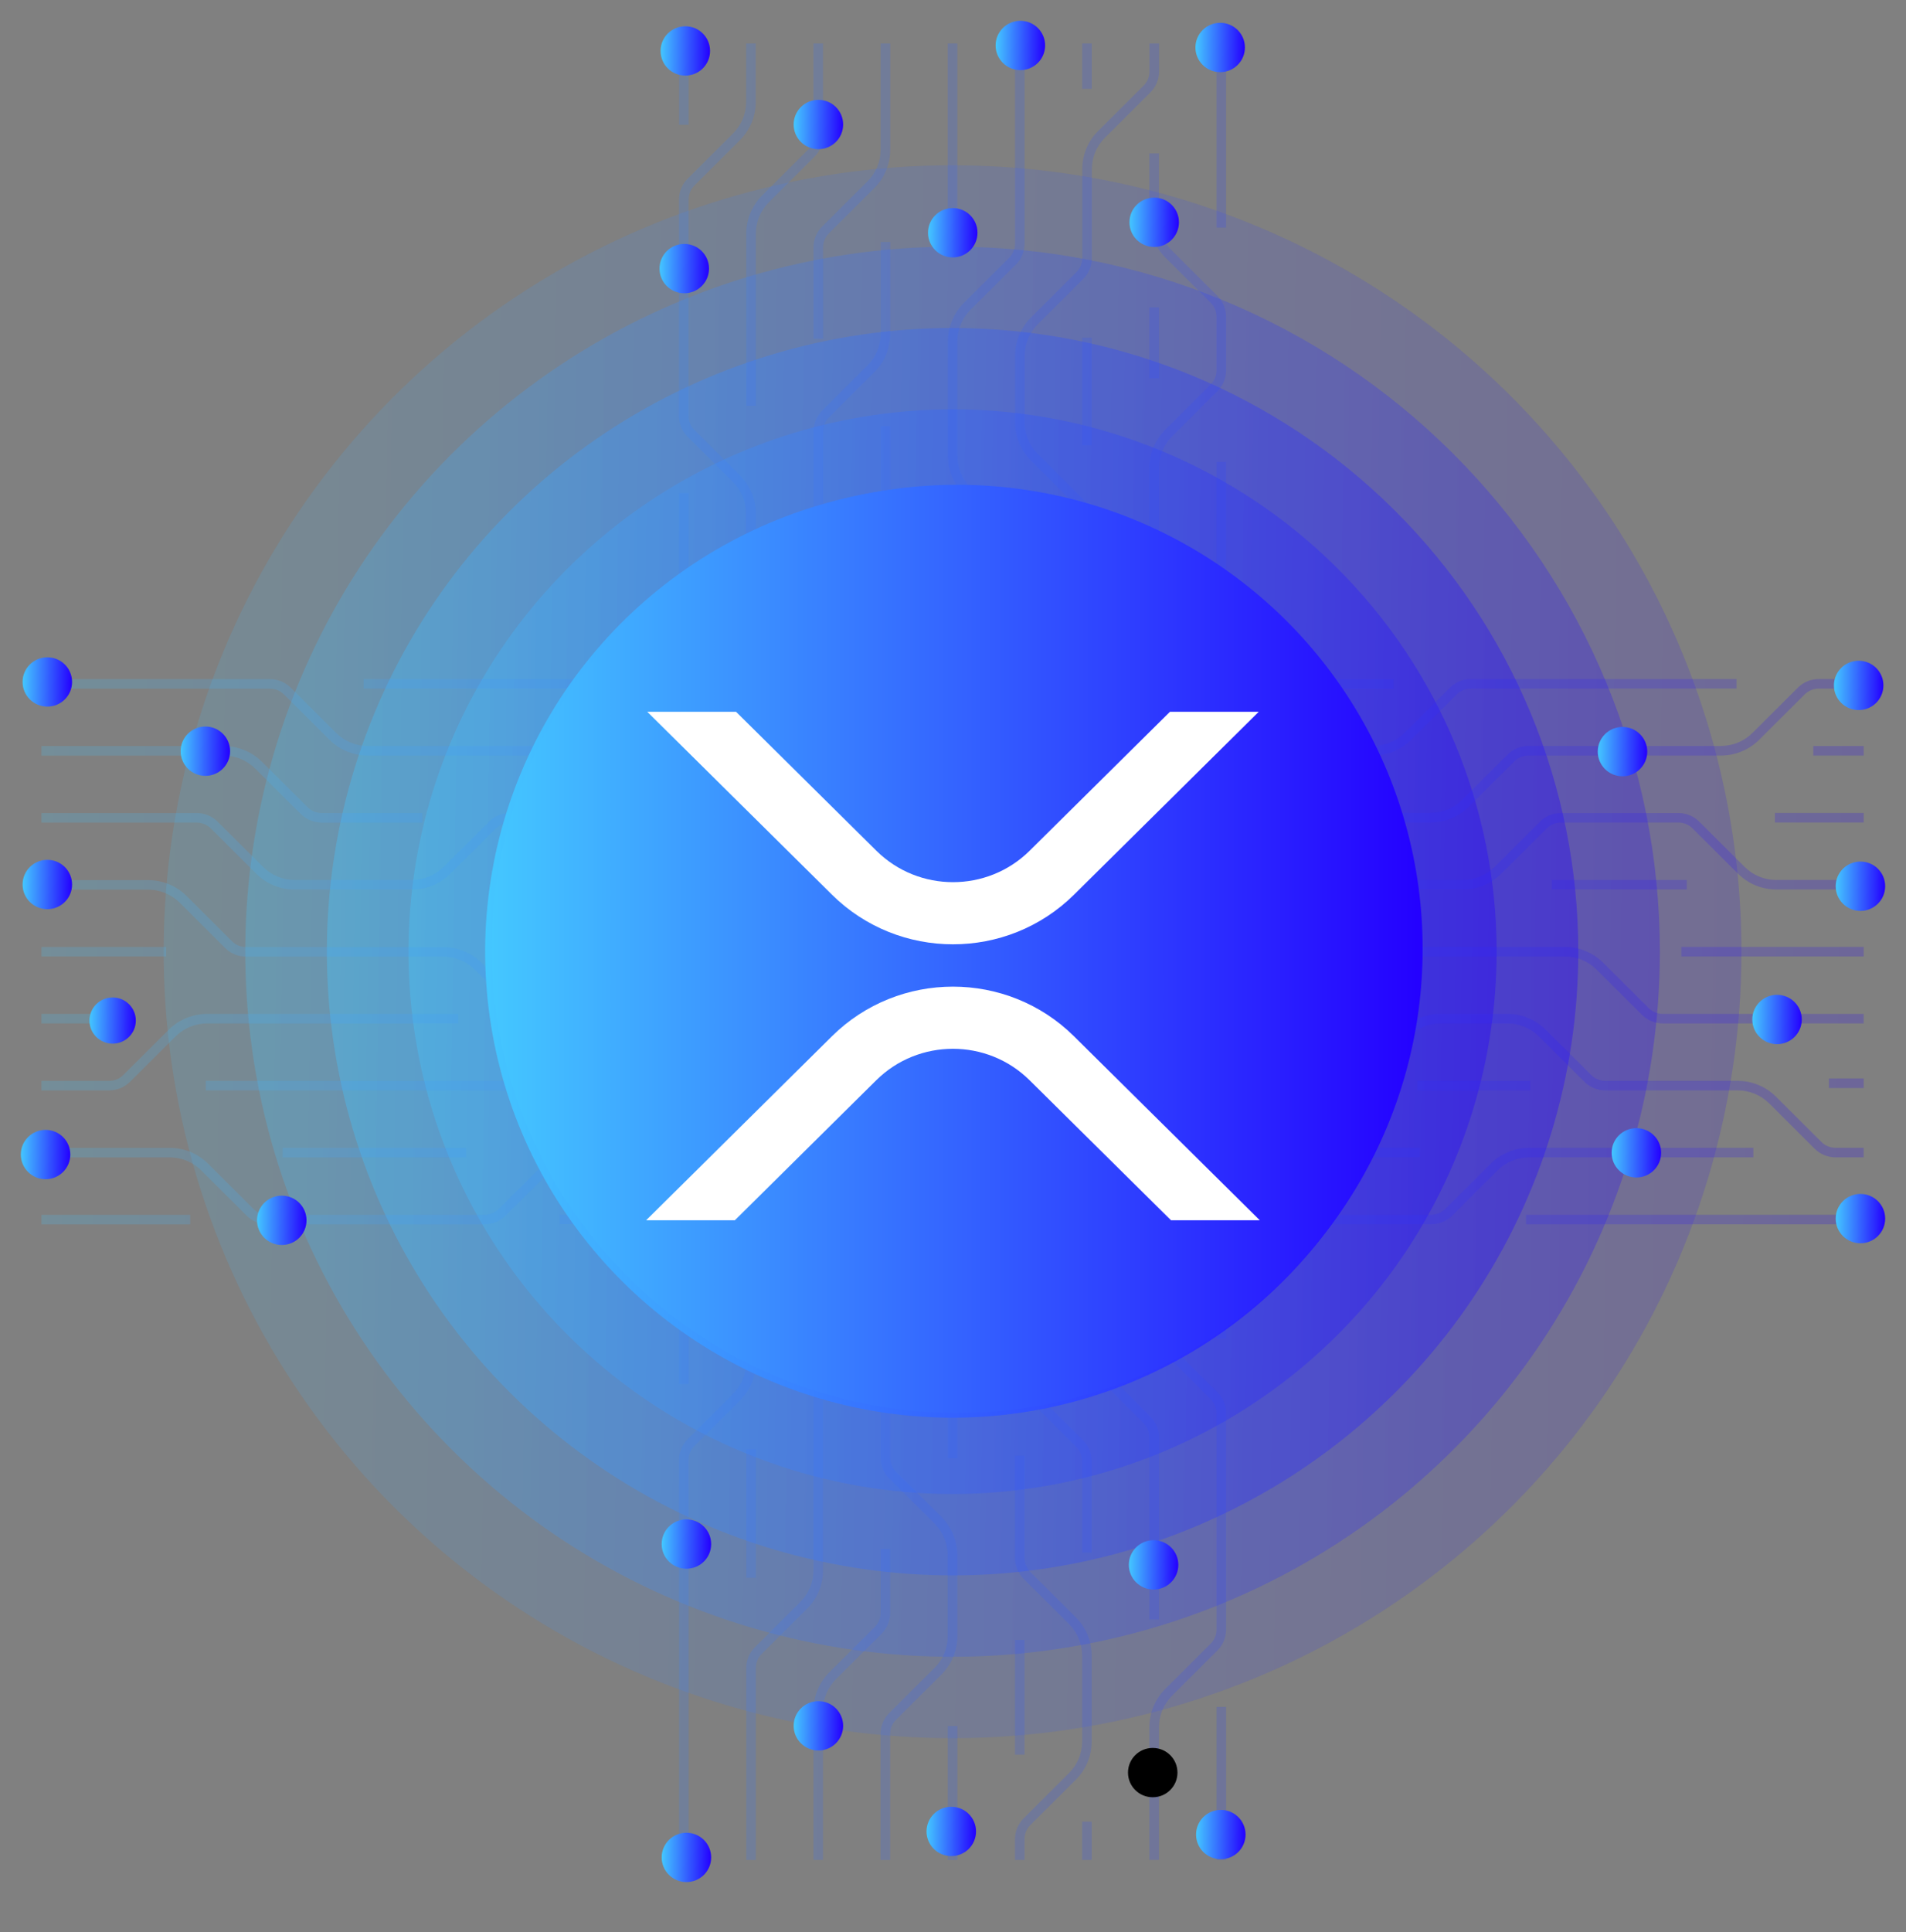 <?xml version="1.0" encoding="UTF-8"?>
<svg id="Layer_1" data-name="Layer 1" xmlns="http://www.w3.org/2000/svg" xmlns:xlink="http://www.w3.org/1999/xlink" viewBox="0 0 453 459">
  <rect x="0" y="0" width="453" height="459" fill="#808080" stroke="none"/>
  <defs>
    <style>
      .cls-1 {
        fill: url(#linear-gradient-2);
      }

      .cls-2 {
        fill: #fff;
      }

      .cls-3 {
        fill: url(#linear-gradient-17);
      }

      .cls-4 {
        fill: url(#linear-gradient-15);
      }

      .cls-5 {
        fill: url(#linear-gradient-18);
      }

      .cls-6 {
        fill: #f5f5f5;
      }

      .cls-7 {
        fill: url(#linear-gradient-28);
      }

      .cls-8 {
        fill: url(#linear-gradient-14);
      }

      .cls-9 {
        fill: url(#linear-gradient-20);
      }

      .cls-10 {
        fill: url(#linear-gradient-6);
      }

      .cls-11 {
        fill: url(#linear-gradient-5);
        fill-rule: evenodd;
        isolation: isolate;
        opacity: .2;
      }

      .cls-12 {
        fill: url(#linear-gradient-32);
      }

      .cls-13 {
        fill: url(#linear-gradient-11);
      }

      .cls-14 {
        opacity: .15;
      }

      .cls-14, .cls-15, .cls-16, .cls-17, .cls-18 {
        fill: none;
      }

      .cls-19 {
        fill: url(#linear-gradient-10);
      }

      .cls-20 {
        fill: url(#radial-gradient);
      }

      .cls-21 {
        fill: url(#linear-gradient-16);
      }

      .cls-22 {
        fill: url(#linear-gradient-31);
      }

      .cls-23 {
        fill: url(#linear-gradient-21);
      }

      .cls-24 {
        fill: url(#linear-gradient-25);
      }

      .cls-25 {
        fill: url(#linear-gradient-34);
      }

      .cls-26 {
        fill: url(#linear-gradient-7);
      }

      .cls-16 {
        opacity: .35;
      }

      .cls-17 {
        clip-path: url(#clippath);
      }

      .cls-27 {
        fill: url(#linear-gradient-24);
      }

      .cls-28 {
        fill: url(#linear-gradient-9);
      }

      .cls-29 {
        fill: url(#linear-gradient-22);
      }

      .cls-30 {
        fill: url(#linear-gradient-3);
      }

      .cls-18 {
        opacity: .25;
      }

      .cls-31 {
        fill: url(#linear-gradient);
      }

      .cls-32 {
        fill: url(#linear-gradient-27);
      }

      .cls-33 {
        fill: url(#linear-gradient-33);
      }

      .cls-34 {
        fill: url(#linear-gradient-29);
      }

      .cls-35 {
        fill: url(#linear-gradient-30);
      }

      .cls-36 {
        fill: url(#linear-gradient-23);
      }

      .cls-37 {
        fill: url(#linear-gradient-19);
      }

      .cls-38 {
        fill: url(#linear-gradient-4);
      }

      .cls-39 {
        fill: url(#linear-gradient-8);
      }

      .cls-40 {
        fill: url(#linear-gradient-12);
      }

      .cls-41 {
        fill: url(#linear-gradient-13);
      }

      .cls-42 {
        fill: url(#linear-gradient-26);
      }
    </style>
    <clipPath id="clippath">
      <rect class="cls-15" width="453" height="459"/>
    </clipPath>
    <linearGradient id="linear-gradient" x1="38.39" y1="236.78" x2="413.79" y2="231.03" gradientTransform="translate(0 460) scale(1 -1)" gradientUnits="userSpaceOnUse">
      <stop offset="0" stop-color="#44c7ff"/>
      <stop offset="1" stop-color="#2400ff"/>
    </linearGradient>
    <linearGradient id="linear-gradient-2" x1="57.84" y1="236.48" x2="394.4" y2="231.33" gradientTransform="translate(0 460) scale(1 -1)" gradientUnits="userSpaceOnUse">
      <stop offset="0" stop-color="#44c7ff"/>
      <stop offset="1" stop-color="#2400ff"/>
    </linearGradient>
    <linearGradient id="linear-gradient-3" x1="77.28" y1="236.19" x2="375.02" y2="231.63" gradientTransform="translate(0 460) scale(1 -1)" gradientUnits="userSpaceOnUse">
      <stop offset="0" stop-color="#44c7ff"/>
      <stop offset="1" stop-color="#2400ff"/>
    </linearGradient>
    <linearGradient id="linear-gradient-4" x1="96.74" y1="235.89" x2="355.63" y2="231.92" gradientTransform="translate(0 460) scale(1 -1)" gradientUnits="userSpaceOnUse">
      <stop offset="0" stop-color="#44c7ff"/>
      <stop offset="1" stop-color="#2400ff"/>
    </linearGradient>
    <linearGradient id="linear-gradient-5" x1="8.91" y1="237.23" x2="442.46" y2="230.59" gradientTransform="translate(0 460) scale(1 -1)" gradientUnits="userSpaceOnUse">
      <stop offset="0" stop-color="#44c7ff"/>
      <stop offset="1" stop-color="#2400ff"/>
    </linearGradient>
    <linearGradient id="linear-gradient-6" x1="210.78" y1="208.93" x2="257.39" y2="207.99" gradientTransform="translate(0 460) scale(1 -1)" gradientUnits="userSpaceOnUse">
      <stop offset="0" stop-color="#44c7ff"/>
      <stop offset="1" stop-color="#2400ff"/>
    </linearGradient>
    <linearGradient id="linear-gradient-7" x1="115" y1="235.61" x2="337.43" y2="232.2" gradientTransform="translate(0 460) scale(1 -1)" gradientUnits="userSpaceOnUse">
      <stop offset="0" stop-color="#44c7ff"/>
      <stop offset="1" stop-color="#2400ff"/>
    </linearGradient>
    <linearGradient id="linear-gradient-8" x1="210.79" y1="260.59" x2="249.35" y2="259.92" gradientTransform="translate(0 460) scale(1 -1)" gradientUnits="userSpaceOnUse">
      <stop offset="0" stop-color="#44c7ff"/>
      <stop offset="1" stop-color="#2400ff"/>
    </linearGradient>
    <radialGradient id="radial-gradient" cx="-608.38" cy="717.11" fx="-608.38" fy="717.11" r="1" gradientTransform="translate(3578.96 4623.82) scale(5.88 -5.86)" gradientUnits="userSpaceOnUse">
      <stop offset="0" stop-color="#66e3ff"/>
      <stop offset=".03" stop-color="#62daf5"/>
      <stop offset=".23" stop-color="#4599ac"/>
      <stop offset=".41" stop-color="#2c626f"/>
      <stop offset=".58" stop-color="#19383f"/>
      <stop offset=".73" stop-color="#0b191d"/>
      <stop offset=".86" stop-color="#030708"/>
      <stop offset=".94" stop-color="#000"/>
    </radialGradient>
    <linearGradient id="linear-gradient-9" x1="220.19" y1="25" x2="231.97" y2="24.82" gradientTransform="translate(0 460) scale(1 -1)" gradientUnits="userSpaceOnUse">
      <stop offset="0" stop-color="#44c7ff"/>
      <stop offset="1" stop-color="#2400ff"/>
    </linearGradient>
    <linearGradient id="linear-gradient-10" x1="188.61" y1="50.09" x2="200.39" y2="49.91" gradientTransform="translate(0 460) scale(1 -1)" gradientUnits="userSpaceOnUse">
      <stop offset="0" stop-color="#44c7ff"/>
      <stop offset="1" stop-color="#2400ff"/>
    </linearGradient>
    <linearGradient id="linear-gradient-11" x1="157.24" y1="18.83" x2="169.02" y2="18.65" gradientTransform="translate(0 460) scale(1 -1)" gradientUnits="userSpaceOnUse">
      <stop offset="0" stop-color="#44c7ff"/>
      <stop offset="1" stop-color="#2400ff"/>
    </linearGradient>
    <linearGradient id="linear-gradient-12" x1="4.94" y1="185.81" x2="16.71" y2="185.63" gradientTransform="translate(0 460) scale(1 -1)" gradientUnits="userSpaceOnUse">
      <stop offset="0" stop-color="#44c7ff"/>
      <stop offset="1" stop-color="#2400ff"/>
    </linearGradient>
    <linearGradient id="linear-gradient-13" x1="21.25" y1="217.64" x2="32.28" y2="217.47" gradientTransform="translate(0 460) scale(1 -1)" gradientUnits="userSpaceOnUse">
      <stop offset="0" stop-color="#44c7ff"/>
      <stop offset="1" stop-color="#2400ff"/>
    </linearGradient>
    <linearGradient id="linear-gradient-14" x1="5.35" y1="249.97" x2="17.13" y2="249.79" gradientTransform="translate(0 460) scale(1 -1)" gradientUnits="userSpaceOnUse">
      <stop offset="0" stop-color="#44c7ff"/>
      <stop offset="1" stop-color="#2400ff"/>
    </linearGradient>
    <linearGradient id="linear-gradient-15" x1="42.91" y1="281.63" x2="54.69" y2="281.45" gradientTransform="translate(0 460) scale(1 -1)" gradientUnits="userSpaceOnUse">
      <stop offset="0" stop-color="#44c7ff"/>
      <stop offset="1" stop-color="#2400ff"/>
    </linearGradient>
    <linearGradient id="linear-gradient-16" x1="5.35" y1="298.09" x2="17.13" y2="297.91" gradientTransform="translate(0 460) scale(1 -1)" gradientUnits="userSpaceOnUse">
      <stop offset="0" stop-color="#44c7ff"/>
      <stop offset="1" stop-color="#2400ff"/>
    </linearGradient>
    <linearGradient id="linear-gradient-17" x1="61.07" y1="170.18" x2="72.85" y2="170" gradientTransform="translate(0 460) scale(1 -1)" gradientUnits="userSpaceOnUse">
      <stop offset="0" stop-color="#44c7ff"/>
      <stop offset="1" stop-color="#2400ff"/>
    </linearGradient>
    <linearGradient id="linear-gradient-18" x1="157.24" y1="93.27" x2="169.02" y2="93.09" gradientTransform="translate(0 460) scale(1 -1)" gradientUnits="userSpaceOnUse">
      <stop offset="0" stop-color="#44c7ff"/>
      <stop offset="1" stop-color="#2400ff"/>
    </linearGradient>
    <linearGradient id="linear-gradient-19" x1="268.28" y1="88.34" x2="280.05" y2="88.16" gradientTransform="translate(0 460) scale(1 -1)" gradientUnits="userSpaceOnUse">
      <stop offset="0" stop-color="#44c7ff"/>
      <stop offset="1" stop-color="#2400ff"/>
    </linearGradient>
    <linearGradient id="linear-gradient-20" x1="284.25" y1="24.26" x2="296.03" y2="24.08" gradientTransform="translate(0 460) scale(1 -1)" gradientUnits="userSpaceOnUse">
      <stop offset="0" stop-color="#44c7ff"/>
      <stop offset="1" stop-color="#2400ff"/>
    </linearGradient>
    <linearGradient id="linear-gradient-21" x1="436.27" y1="170.59" x2="448.04" y2="170.41" gradientTransform="translate(0 460) scale(1 -1)" gradientUnits="userSpaceOnUse">
      <stop offset="0" stop-color="#44c7ff"/>
      <stop offset="1" stop-color="#2400ff"/>
    </linearGradient>
    <linearGradient id="linear-gradient-22" x1="383.02" y1="186.22" x2="394.8" y2="186.04" gradientTransform="translate(0 460) scale(1 -1)" gradientUnits="userSpaceOnUse">
      <stop offset="0" stop-color="#44c7ff"/>
      <stop offset="1" stop-color="#2400ff"/>
    </linearGradient>
    <linearGradient id="linear-gradient-23" x1="436.27" y1="249.55" x2="448.04" y2="249.37" gradientTransform="translate(0 460) scale(1 -1)" gradientUnits="userSpaceOnUse">
      <stop offset="0" stop-color="#44c7ff"/>
      <stop offset="1" stop-color="#2400ff"/>
    </linearGradient>
    <linearGradient id="linear-gradient-24" x1="379.72" y1="281.53" x2="391.5" y2="281.35" gradientTransform="translate(0 460) scale(1 -1)" gradientUnits="userSpaceOnUse">
      <stop offset="0" stop-color="#44c7ff"/>
      <stop offset="1" stop-color="#2400ff"/>
    </linearGradient>
    <linearGradient id="linear-gradient-25" x1="435.86" y1="297.26" x2="447.63" y2="297.08" gradientTransform="translate(0 460) scale(1 -1)" gradientUnits="userSpaceOnUse">
      <stop offset="0" stop-color="#44c7ff"/>
      <stop offset="1" stop-color="#2400ff"/>
    </linearGradient>
    <linearGradient id="linear-gradient-26" x1="236.62" y1="449.29" x2="248.39" y2="449.11" gradientTransform="translate(0 460) scale(1 -1)" gradientUnits="userSpaceOnUse">
      <stop offset="0" stop-color="#44c7ff"/>
      <stop offset="1" stop-color="#2400ff"/>
    </linearGradient>
    <linearGradient id="linear-gradient-27" x1="156.73" y1="396.28" x2="168.51" y2="396.1" gradientTransform="translate(0 460) scale(1 -1)" gradientUnits="userSpaceOnUse">
      <stop offset="0" stop-color="#44c7ff"/>
      <stop offset="1" stop-color="#2400ff"/>
    </linearGradient>
    <linearGradient id="linear-gradient-28" x1="188.61" y1="430.52" x2="200.39" y2="430.34" gradientTransform="translate(0 460) scale(1 -1)" gradientUnits="userSpaceOnUse">
      <stop offset="0" stop-color="#44c7ff"/>
      <stop offset="1" stop-color="#2400ff"/>
    </linearGradient>
    <linearGradient id="linear-gradient-29" x1="220.55" y1="404.8" x2="232.32" y2="404.62" gradientTransform="translate(0 460) scale(1 -1)" gradientUnits="userSpaceOnUse">
      <stop offset="0" stop-color="#44c7ff"/>
      <stop offset="1" stop-color="#2400ff"/>
    </linearGradient>
    <linearGradient id="linear-gradient-30" x1="268.42" y1="407.28" x2="280.2" y2="407.1" gradientTransform="translate(0 460) scale(1 -1)" gradientUnits="userSpaceOnUse">
      <stop offset="0" stop-color="#44c7ff"/>
      <stop offset="1" stop-color="#2400ff"/>
    </linearGradient>
    <linearGradient id="linear-gradient-31" x1="284.11" y1="448.81" x2="295.88" y2="448.63" gradientTransform="translate(0 460) scale(1 -1)" gradientUnits="userSpaceOnUse">
      <stop offset="0" stop-color="#44c7ff"/>
      <stop offset="1" stop-color="#2400ff"/>
    </linearGradient>
    <linearGradient id="linear-gradient-32" x1="156.98" y1="447.99" x2="168.75" y2="447.81" gradientTransform="translate(0 460) scale(1 -1)" gradientUnits="userSpaceOnUse">
      <stop offset="0" stop-color="#44c7ff"/>
      <stop offset="1" stop-color="#2400ff"/>
    </linearGradient>
    <linearGradient id="linear-gradient-33" x1="416.46" y1="217.89" x2="428.23" y2="217.71" gradientTransform="translate(0 460) scale(1 -1)" gradientUnits="userSpaceOnUse">
      <stop offset="0" stop-color="#44c7ff"/>
      <stop offset="1" stop-color="#2400ff"/>
    </linearGradient>
    <linearGradient id="linear-gradient-34" x1="116.88" y1="225.42" x2="338.12" y2="225.42" gradientTransform="matrix(1,0,0,1,0,0)" xlink:href="#linear-gradient-7"/>
  </defs>
  <g class="cls-17">
    <g>
      <g class="cls-14">
        <path class="cls-31" d="m226.4,39.27c-37.08,0-73.34,10.96-104.17,31.48-30.83,20.53-54.87,49.71-69.06,83.85-14.19,34.14-17.91,71.7-10.67,107.95,7.23,36.24,25.09,69.53,51.31,95.66,26.22,26.13,59.63,43.92,96,51.13,36.37,7.21,74.07,3.51,108.33-10.63,34.26-14.14,63.54-38.09,84.15-68.81,20.6-30.72,31.6-66.85,31.6-103.8,0-49.55-19.76-97.07-54.92-132.1-35.16-35.04-82.85-54.72-132.58-54.72Z"/>
      </g>
      <g class="cls-18">
        <path class="cls-1" d="m226.4,58.6c-33.25,0-65.75,9.82-93.39,28.23-27.65,18.4-49.19,44.56-61.92,75.17-12.72,30.61-16.05,64.29-9.57,96.78,6.49,32.49,22.5,62.34,46.01,85.76,23.51,23.43,53.46,39.38,86.07,45.84,32.61,6.46,66.41,3.15,97.13-9.53,30.72-12.68,56.97-34.15,75.44-61.69,18.47-27.55,28.33-59.93,28.33-93.06,0-44.42-17.71-87.03-49.24-118.44-31.52-31.41-74.28-49.06-118.86-49.06Z"/>
      </g>
      <g class="cls-16">
        <path class="cls-30" d="m226.4,77.92c-29.41,0-58.16,8.69-82.62,24.97-24.46,16.28-43.52,39.42-54.77,66.5-11.26,27.08-14.2,56.87-8.46,85.61,5.74,28.74,19.9,55.15,40.7,75.87,20.8,20.72,47.3,34.84,76.14,40.55,28.85,5.72,58.75,2.78,85.92-8.43,27.17-11.21,50.4-30.21,66.74-54.57,16.34-24.37,25.06-53.02,25.06-82.32,0-39.3-15.67-76.99-43.56-104.77-27.89-27.79-65.71-43.4-105.15-43.4Z"/>
      </g>
      <g class="cls-16">
        <path class="cls-38" d="m226.4,97.25c-25.57,0-50.58,7.56-71.84,21.71-21.26,14.16-37.84,34.28-47.63,57.82-9.79,23.54-12.35,49.45-7.36,74.44,4.99,24.99,17.3,47.95,35.39,65.97,18.08,18.02,41.12,30.29,66.21,35.26,25.08,4.97,51.08,2.42,74.71-7.33,23.63-9.75,43.82-26.27,58.03-47.45,14.21-21.19,21.79-46.1,21.79-71.58,0-34.17-13.62-66.94-37.87-91.11-24.25-24.16-57.14-37.74-91.43-37.74Z"/>
      </g>
      <path class="cls-11" d="m163.67,10.33h-2.28v19.32h2.28V10.33Zm61.58,0h2.28v47.73h-2.28V10.33Zm66.15,0h-2.28v43.75h2.28V10.33Zm-15.96,62.69h-2.28v16.86h2.28v-16.86Zm-79.83,7.48h-2.28v-21.73c0-1.85.74-3.62,2.05-4.93l10.82-10.78c1.98-1.98,3.09-4.65,3.1-7.44V10.33h2.28v25.28c0,3.39-1.36,6.65-3.76,9.05l-10.82,10.78c-.88.88-1.38,2.08-1.38,3.32v21.73Zm-18.25,15.91h2.28v-40.91c0-2.79,1.12-5.47,3.09-7.45l10.82-10.78c1.31-1.31,2.04-3.08,2.05-4.93V10.33h-2.28v22.02c0,1.24-.5,2.44-1.38,3.32l-10.82,10.78c-2.4,2.41-3.75,5.66-3.76,9.05v40.91Zm47.9,313.63h2.28v31.82h-2.28v-31.82Zm34.21,22.73h-2.28v9.09h2.28v-9.09Zm162.37-239.63h21.1v2.27h-21.1v-2.27Zm21.1-15.91h-11.98v2.27h11.98v-2.27Zm-8.26,78.97h8.26v2.27h-8.26v-2.27Zm-395.17-31.24H9.85v2.27h29.65v-2.27Zm-29.65,63.64h35.35v2.27H9.85v-2.27Zm17.11-47.73H9.85v2.27h17.11v-2.27Zm230.23-160.65h2.28v25.57h-2.28v-25.57Zm2.28-69.89h-2.28v10.79h2.28v-10.79Zm-34.21,119.32h2.28v23.86h-2.28v-23.86Zm-13.68-28.41h-2.28v20.46h2.28v-20.46Zm-34.22,243.08h2.28v30.49h-2.28v-30.49Zm50.18-45.64h-2.28v47.73h2.28v-47.73Zm61.58,106.82h2.28v36.36h-2.28v-36.36Zm-45.62-15.91h-2.28v27.27h2.28v-27.27Zm-47.9,52.27h-2.28v-35.51c0-3.39,1.36-6.65,3.76-9.05l10.82-10.78c.88-.88,1.38-2.08,1.38-3.32v-15.2h2.28v15.2c0,1.85-.74,3.62-2.05,4.93l-10.82,10.78c-1.98,1.98-3.09,4.65-3.1,7.45v35.51Zm45.62,0h2.28v-4.97c0-1.24.5-2.44,1.38-3.32l10.82-10.78c2.4-2.41,3.76-5.66,3.76-9.05v-20.45c0-3.39-1.36-6.65-3.76-9.05l-10.82-10.78c-.88-.88-1.38-2.08-1.38-3.32v-24.29h-2.28v24.29c0,1.85.74,3.62,2.05,4.93l10.82,10.78c1.98,1.98,3.09,4.65,3.1,7.45v20.45c0,2.79-1.12,5.47-3.1,7.45l-10.82,10.79c-1.31,1.31-2.04,3.08-2.05,4.93v4.97Zm121.46-153.27h80.26v2.27h-80.26v-2.27Zm1-31.82h-26.8v2.27h26.8v-2.27Zm35.92-31.82h43.34v2.27h-43.34v-2.27Zm-142.41,143.89h2.28v-21.73c0-1.85-.74-3.62-2.05-4.93l-10.82-10.78c-1.98-1.98-3.09-4.65-3.09-7.45v-33.64c.01-12.51,5.01-24.5,13.88-33.35,8.88-8.85,20.91-13.82,33.47-13.83h24.35v-2.27h-24.35c-13.16.01-25.77,5.23-35.08,14.5-9.3,9.27-14.54,21.84-14.55,34.95v33.64c.01,3.39,1.36,6.65,3.76,9.05l10.82,10.78c.88.88,1.38,2.08,1.38,3.32v21.73Zm73.99-205.25h-31.22c-2.87,0-5.63-1.14-7.66-3.17-2.03-2.02-3.17-4.77-3.18-7.63v-43.04h2.28v43.04c0,2.26.9,4.43,2.51,6.03s3.78,2.5,6.05,2.5h31.22v2.27Zm-58.02,221.16h2.28v-43.32c0-1.85-.74-3.62-2.05-4.93l-10.82-10.78c-1.97-1.98-3.09-4.65-3.09-7.44v-24.94c.01-9.09,3.64-17.81,10.09-24.24,6.45-6.43,15.2-10.05,24.33-10.06h25.17c1.85,0,3.63-.74,4.95-2.04l10.82-10.78c1.99-1.97,4.67-3.08,7.47-3.09h15.96c2.8,0,5.49,1.12,7.47,3.09l10.82,10.78c1.31,1.3,3.09,2.04,4.94,2.04h31.5c2.8,0,5.49,1.12,7.47,3.08l10.82,10.79c1.32,1.3,3.09,2.03,4.94,2.04h6.7v-2.27h-6.7c-1.25,0-2.44-.5-3.33-1.38l-10.82-10.78c-2.41-2.39-5.68-3.74-9.08-3.75h-31.5c-1.25,0-2.45-.5-3.33-1.38l-10.82-10.78c-2.41-2.39-5.68-3.74-9.08-3.75h-15.96c-3.41.01-6.67,1.36-9.09,3.75l-10.82,10.78c-.89.88-2.08,1.37-3.33,1.38h-25.17c-9.73.01-19.06,3.87-25.94,10.72-6.88,6.86-10.75,16.15-10.76,25.85v24.93c0,3.39,1.36,6.64,3.76,9.05l10.82,10.78c.88.88,1.38,2.08,1.38,3.32v43.32Zm169.78-141.62h-47.76c-1.86,0-3.63-.74-4.95-2.04l-10.82-10.78c-1.98-1.97-4.67-3.08-7.47-3.08h-72.7v-2.27h72.7c3.4,0,6.67,1.36,9.08,3.75l10.82,10.78c.89.88,2.08,1.37,3.33,1.38h47.76v2.27Zm-169.78,198.72h2.28v-31.53c0-2.79,1.12-5.47,3.09-7.45l10.82-10.79c1.31-1.31,2.04-3.08,2.05-4.93v-51.42c0-1.85-.74-3.62-2.05-4.93l-10.82-10.78c-1.97-1.98-3.09-4.65-3.09-7.45v-16.23c0-5.68,2.27-11.12,6.3-15.13,4.03-4.01,9.49-6.27,15.19-6.28h40.53v-2.27h-40.53c-6.3,0-12.34,2.51-16.8,6.95-4.46,4.44-6.96,10.46-6.97,16.74v16.23c0,3.39,1.36,6.65,3.76,9.05l10.82,10.78c.88.88,1.38,2.07,1.38,3.32v51.42c0,1.24-.5,2.44-1.38,3.32l-10.82,10.78c-2.4,2.41-3.75,5.66-3.76,9.05v31.53Zm18.25-123.86h-2.28v-18.6c0-2.86,1.15-5.61,3.18-7.63,2.03-2.02,4.79-3.16,7.66-3.17h40.19c1.25,0,2.44-.5,3.33-1.38l10.83-10.78c2.41-2.39,5.68-3.74,9.08-3.75h53.31v2.27h-53.31c-2.8,0-5.49,1.12-7.47,3.09l-10.82,10.78c-1.31,1.3-3.09,2.04-4.95,2.04h-40.19c-2.27,0-4.44.9-6.05,2.5-1.6,1.6-2.51,3.76-2.51,6.02v18.61Zm-.55-106.68h19.22v-2.27h-19.22c-12.55-.01-24.59-4.99-33.47-13.83-8.88-8.85-13.87-20.84-13.88-33.35v-30.38c0-1.85-.74-3.62-2.05-4.93l-10.82-10.78c-1.98-1.98-3.09-4.65-3.1-7.44v-27.27c0-2.79,1.12-5.47,3.1-7.45l10.82-10.78c1.31-1.31,2.04-3.08,2.05-4.93V10.33h-2.28v47.58c0,1.25-.5,2.44-1.38,3.32l-10.82,10.78c-2.4,2.41-3.75,5.66-3.76,9.05v27.27c.01,3.39,1.36,6.64,3.76,9.05l10.82,10.78c.88.88,1.38,2.08,1.38,3.32v30.38c.01,13.11,5.25,25.68,14.55,34.95,9.3,9.27,21.92,14.49,35.08,14.5Zm77.96-2.27h32.07v2.27h-32.07v-2.27Zm-71.89-29.55h29.4c3.4-.01,6.67-1.36,9.08-3.75l10.82-10.78c.89-.88,2.08-1.37,3.33-1.38h63.15v-2.27h-63.15c-1.85,0-3.63.74-4.95,2.04l-10.82,10.78c-1.99,1.97-4.67,3.07-7.47,3.08h-29.4c-5.7,0-11.16-2.26-15.19-6.28-4.03-4.01-6.29-9.46-6.3-15.13v-44.64c0-2.79,1.12-5.47,3.09-7.44l10.82-10.78c1.31-1.31,2.04-3.08,2.05-4.93v-12.78c0-1.85-.74-3.62-2.05-4.93l-10.82-10.78c-1.97-1.98-3.09-4.65-3.09-7.44v-15.62h-2.28v15.62c0,3.39,1.36,6.65,3.76,9.05l10.82,10.78c.88.88,1.38,2.07,1.38,3.32v12.78c0,1.25-.5,2.44-1.38,3.32l-10.82,10.78c-2.4,2.41-3.75,5.66-3.76,9.05v44.64c0,6.28,2.51,12.3,6.97,16.74,4.46,4.44,10.5,6.94,16.8,6.95Zm146.02,31.82h-20.81c-3.41,0-6.67-1.36-9.08-3.75l-10.82-10.78c-.89-.88-2.08-1.37-3.33-1.38h-27.94c-1.25,0-2.45.5-3.33,1.38l-10.82,10.78c-2.41,2.39-5.68,3.74-9.08,3.75h-16.39c-3.41-.01-6.67-1.36-9.09-3.75l-10.82-10.78c-.89-.88-2.08-1.37-3.33-1.38h-14.19c-9.73-.01-19.06-3.87-25.94-10.72-6.88-6.85-10.75-16.15-10.76-25.85v-35.3c0-1.25-.5-2.44-1.38-3.32l-10.82-10.78c-2.4-2.41-3.75-5.66-3.76-9.05v-15.9c.01-3.39,1.36-6.65,3.76-9.05l10.82-10.78c.88-.88,1.38-2.08,1.38-3.32v-21.16c0-3.39,1.36-6.65,3.76-9.05l10.82-10.78c.88-.88,1.38-2.08,1.38-3.32v-6.68h2.28v6.68c0,1.85-.74,3.62-2.05,4.93l-10.82,10.78c-1.98,1.98-3.09,4.65-3.09,7.45v21.16c0,1.85-.74,3.62-2.05,4.93l-10.82,10.78c-1.97,1.98-3.09,4.65-3.09,7.45v15.9c0,2.79,1.12,5.47,3.09,7.44l10.82,10.78c1.31,1.31,2.05,3.08,2.05,4.93v35.3c.01,9.09,3.64,17.81,10.09,24.24,6.45,6.43,15.2,10.05,24.33,10.06h14.19c1.85,0,3.63.74,4.94,2.04l10.82,10.78c1.99,1.97,4.67,3.08,7.47,3.08h16.39c2.8,0,5.48-1.12,7.47-3.08l10.82-10.78c1.31-1.3,3.09-2.04,4.94-2.04h27.94c1.85,0,3.63.74,4.94,2.04l10.82,10.78c1.99,1.97,4.67,3.08,7.47,3.08h20.81v2.27Zm-114.05-15.91h11.12c3.41-.01,6.67-1.36,9.08-3.75l10.82-10.78c.89-.88,2.08-1.37,3.33-1.37h45.76c3.4,0,6.67-1.36,9.08-3.75l10.82-10.78c.89-.88,2.08-1.37,3.33-1.38h10.69v-2.27h-10.69c-1.85,0-3.63.74-4.94,2.04l-10.82,10.78c-1.99,1.97-4.67,3.07-7.47,3.08h-45.76c-1.85,0-3.63.74-4.95,2.04l-10.82,10.78c-1.99,1.97-4.67,3.07-7.47,3.08h-11.12v2.27Zm-176.06-31.82h-66.43v-2.27h66.43c2.27,0,4.44-.9,6.05-2.5,1.6-1.6,2.51-3.76,2.51-6.03v-35.65h2.28v35.65c0,2.86-1.15,5.61-3.18,7.63-2.03,2.02-4.79,3.16-7.66,3.17Zm.72,61.36h-27.51v2.27h27.51v-2.27Zm8.39-13.64h-41.6v-2.27h41.6c12.55-.01,24.59-4.99,33.47-13.84,8.88-8.85,13.87-20.84,13.88-33.35v-18.86c0-2.79-1.12-5.47-3.1-7.45l-10.82-10.78c-1.31-1.31-2.04-3.08-2.05-4.93v-17.33c0-1.85.74-3.62,2.05-4.93l10.82-10.78c1.98-1.98,3.09-4.65,3.1-7.44v-21.87h2.28v21.87c-.01,3.39-1.36,6.65-3.76,9.05l-10.82,10.78c-.88.88-1.38,2.08-1.38,3.32v17.33c0,1.25.5,2.44,1.38,3.32l10.82,10.78c2.4,2.41,3.75,5.66,3.76,9.05v18.87c-.02,13.11-5.25,25.68-14.55,34.95-9.3,9.27-21.92,14.49-35.08,14.5h0Zm-.55,117.47h2.28v-29.4c0-2.86-1.15-5.61-3.18-7.63-2.03-2.02-4.79-3.16-7.66-3.17h-19.81v2.27h19.81c2.27,0,4.44.9,6.05,2.5,1.6,1.6,2.51,3.77,2.51,6.03v29.4ZM25.96,259.05H9.85v-2.27h16.11c1.25,0,2.45-.5,3.33-1.38l10.82-10.78c2.42-2.39,5.68-3.74,9.09-3.75h59.73v2.27h-59.73c-2.8,0-5.49,1.12-7.47,3.08l-10.82,10.78c-1.31,1.3-3.09,2.04-4.94,2.04Zm84.82,13.64h-43.62v2.27h43.62v-2.27Zm68.86,169.18h-2.28v-45.6c0-1.85.74-3.62,2.05-4.93l10.82-10.79c1.98-1.98,3.09-4.65,3.1-7.45v-79.76c-.01-9.09-3.64-17.81-10.09-24.24-6.45-6.43-15.2-10.05-24.33-10.06H48.91v-2.27h109.99c9.73.01,19.06,3.87,25.94,10.72,6.88,6.86,10.75,16.15,10.76,25.85v79.76c0,3.39-1.36,6.65-3.76,9.05l-10.82,10.78c-.88.88-1.38,2.08-1.38,3.32v45.6Zm-103.21-246.45h23.95v-2.27h-23.95c-1.25,0-2.45-.5-3.33-1.38l-10.82-10.78c-2.41-2.39-5.68-3.74-9.08-3.75H9.85v2.27h43.33c2.8,0,5.49,1.12,7.47,3.08l10.82,10.78c1.31,1.3,3.09,2.04,4.95,2.04Zm21.52,15.91h-27.94c-3.41,0-6.67-1.36-9.09-3.75l-10.82-10.78c-.89-.88-2.08-1.37-3.33-1.38H9.85v-2.27h36.92c1.85,0,3.63.74,4.95,2.04l10.82,10.78c1.99,1.97,4.67,3.08,7.47,3.08h27.94c2.8,0,5.49-1.12,7.47-3.08l10.82-10.78c1.32-1.3,3.09-2.04,4.95-2.04h37.71c9.13,0,17.88-3.63,24.33-10.06,6.45-6.43,10.08-15.15,10.09-24.24v-20.1h2.28v20.1c-.01,9.7-3.88,18.99-10.76,25.85-6.88,6.86-16.21,10.71-25.94,10.72h-37.71c-1.25,0-2.45.5-3.33,1.37l-10.82,10.78c-2.42,2.39-5.68,3.74-9.09,3.75Zm63.44,230.54h2.28v-95.03c0-1.24.5-2.44,1.38-3.32l10.82-10.78c2.4-2.41,3.76-5.66,3.76-9.05v-27.31c0-6.28-2.51-12.3-6.97-16.74-4.46-4.44-10.5-6.94-16.8-6.95h-17.43c-3.41.01-6.67,1.36-9.09,3.75l-10.82,10.78c-.89.88-2.08,1.37-3.33,1.38h-51.6c-1.25,0-2.45-.5-3.33-1.38l-10.82-10.78c-2.41-2.39-5.68-3.74-9.08-3.75H9.85v2.27h30.51c2.8,0,5.49,1.12,7.47,3.09l10.82,10.78c1.31,1.3,3.09,2.04,4.94,2.04h51.6c1.86,0,3.63-.74,4.95-2.04l10.82-10.78c1.99-1.97,4.67-3.08,7.47-3.09h17.43c5.7,0,11.16,2.27,15.19,6.28,4.03,4.01,6.29,9.46,6.3,15.13v27.31c0,2.79-1.12,5.47-3.1,7.45l-10.82,10.79c-1.31,1.31-2.04,3.08-2.05,4.93v95.03Zm-5.52-262.36h-68.46c-3.41-.01-6.67-1.36-9.09-3.75l-10.82-10.78c-.89-.88-2.08-1.37-3.33-1.38H9.85v-2.27h54.31c1.85,0,3.63.74,4.94,2.04l10.82,10.78c1.99,1.97,4.67,3.08,7.47,3.08h68.46c5.7,0,11.16-2.26,15.19-6.28,4.03-4.01,6.29-9.46,6.3-15.13v-33.84c0-2.79-1.12-5.47-3.1-7.44l-10.82-10.79c-1.31-1.31-2.04-3.08-2.05-4.93v-51.42c0-1.85.74-3.62,2.05-4.93l10.82-10.78c1.98-1.98,3.09-4.65,3.1-7.44v-13.92h2.28v13.92c0,3.39-1.36,6.65-3.76,9.05l-10.82,10.78c-.88.88-1.37,2.08-1.38,3.32v51.42c0,1.24.5,2.44,1.38,3.32l10.82,10.78c2.4,2.41,3.76,5.66,3.76,9.05v33.84c0,6.28-2.51,12.3-6.97,16.74s-10.5,6.94-16.8,6.95Zm53.42,262.36h2.28v-29.97c0-1.25.5-2.44,1.38-3.32l10.82-10.78c2.4-2.41,3.75-5.66,3.76-9.05v-19.31c0-3.39-1.36-6.65-3.76-9.05l-10.82-10.78c-.88-.88-1.38-2.08-1.38-3.32v-55.94c-.01-13.11-5.25-25.68-14.55-34.95-9.3-9.27-21.92-14.49-35.08-14.5h-33.34c-1.25,0-2.45-.5-3.33-1.38l-10.82-10.78c-2.42-2.39-5.68-3.74-9.08-3.75h-46.9c-1.25,0-2.45-.5-3.33-1.38l-10.82-10.78c-2.41-2.39-5.68-3.74-9.08-3.75H9.85v2.27h25.37c2.8,0,5.48,1.12,7.47,3.08l10.82,10.79c1.31,1.3,3.09,2.04,4.94,2.04h46.9c2.8,0,5.49,1.12,7.47,3.08l10.82,10.78c1.32,1.3,3.09,2.03,4.95,2.04h33.33c12.55.01,24.59,4.99,33.47,13.83,8.88,8.85,13.87,20.84,13.88,33.35v55.94c0,1.85.74,3.62,2.05,4.93l10.82,10.78c1.98,1.98,3.09,4.65,3.1,7.45v19.31c0,2.79-1.12,5.47-3.1,7.45l-10.82,10.78c-1.31,1.31-2.04,3.08-2.05,4.93v29.97Z"/>
      <path class="cls-6" d="m226.4,121.41c-20.78,0-41.09,6.14-58.37,17.64-17.28,11.5-30.74,27.85-38.7,46.98-7.95,19.13-10.03,40.18-5.98,60.49,4.05,20.31,14.06,38.96,28.75,53.6,14.69,14.64,33.41,24.61,53.79,28.65,20.38,4.04,41.5,1.97,60.7-5.96,19.2-7.92,35.61-21.34,47.15-38.56,11.54-17.22,17.71-37.46,17.71-58.16,0-27.76-11.07-54.39-30.77-74.02-19.7-19.63-46.43-30.66-74.29-30.66Z"/>
      <path class="cls-10" d="m239.72,233.74h-28.88v35.25h28.88c4.69,0,9.19-1.86,12.51-5.16,3.32-3.31,5.18-7.79,5.18-12.46s-1.86-9.16-5.18-12.46c-3.32-3.3-7.82-5.16-12.51-5.16Z"/>
      <path class="cls-26" d="m226.4,115.4c-21.97,0-43.45,6.49-61.72,18.65-18.27,12.16-32.51,29.45-40.92,49.68-8.41,20.23-10.61,42.49-6.32,63.96,4.29,21.47,14.87,41.2,30.4,56.68,15.54,15.48,35.33,26.03,56.88,30.3,21.55,4.27,43.89,2.08,64.19-6.3,20.3-8.38,37.65-22.57,49.86-40.77,12.21-18.2,18.72-39.61,18.72-61.5,0-29.36-11.71-57.51-32.54-78.27-20.84-20.76-49.09-32.42-78.56-32.42Zm30.69,170.55c-1.62.23-3.24.34-4.88.34h-12.2v26.86h-14.67v-26.86h-14.5v26.86h-14.68v-26.86h-32.32l3.39-17.3h16.94v-86.19h-20.75v-15.48h32.74v-28.27h14.68v28.27h14.5v-28.27h14.67v28.27h8.92c7.64,0,14.96,3.02,20.37,8.4,5.4,5.38,8.44,12.68,8.44,20.29v2.27c0,4.14-.9,8.23-2.64,11.98-1.74,3.76-4.27,7.1-7.43,9.78,6.73,3.29,12.22,8.65,15.67,15.28,3.45,6.63,4.67,14.19,3.49,21.57-1.18,7.38-4.71,14.18-10.07,19.41-5.35,5.23-12.25,8.61-19.67,9.64Z"/>
      <path class="cls-39" d="m249.37,202.09v-4.94c0-3.81-1.52-7.45-4.22-10.15-2.7-2.69-6.36-4.2-10.18-4.2h-24.13v33.64h24.13c3.82,0,7.48-1.51,10.18-4.2,2.7-2.69,4.22-6.34,4.22-10.15Z"/>
      <path class="cls-20" d="m273.97,426.97c3.25,0,5.88-2.62,5.88-5.86s-2.63-5.86-5.88-5.86-5.88,2.62-5.88,5.86,2.63,5.86,5.88,5.86Z"/>
      <path class="cls-28" d="m226.09,440.95c3.25,0,5.88-2.62,5.88-5.86s-2.63-5.86-5.88-5.86-5.88,2.62-5.88,5.86,2.63,5.86,5.88,5.86Z"/>
      <path class="cls-19" d="m194.51,415.86c3.25,0,5.88-2.62,5.88-5.86s-2.63-5.86-5.88-5.86-5.88,2.62-5.88,5.86,2.63,5.86,5.88,5.86Z"/>
      <path class="cls-13" d="m163.14,447.12c3.25,0,5.88-2.62,5.88-5.86s-2.63-5.86-5.88-5.86-5.88,2.62-5.88,5.86,2.63,5.86,5.88,5.86Z"/>
      <path class="cls-40" d="m10.83,280.14c3.25,0,5.88-2.62,5.88-5.86s-2.63-5.86-5.88-5.86-5.88,2.62-5.88,5.86,2.63,5.86,5.88,5.86Z"/>
      <path class="cls-41" d="m26.77,247.94c3.04,0,5.51-2.46,5.51-5.49s-2.47-5.49-5.51-5.49-5.51,2.46-5.51,5.49,2.47,5.49,5.51,5.49Z"/>
      <path class="cls-8" d="m11.25,215.99c3.25,0,5.88-2.62,5.88-5.86s-2.63-5.86-5.88-5.86-5.88,2.62-5.88,5.86,2.63,5.86,5.88,5.86Z"/>
      <path class="cls-4" d="m48.81,184.32c3.25,0,5.88-2.62,5.88-5.86s-2.63-5.86-5.88-5.86-5.88,2.62-5.88,5.86,2.63,5.86,5.88,5.86Z"/>
      <path class="cls-21" d="m11.25,167.87c3.25,0,5.88-2.62,5.88-5.86s-2.63-5.86-5.88-5.86-5.88,2.62-5.88,5.86,2.63,5.86,5.88,5.86Z"/>
      <path class="cls-3" d="m66.97,295.77c3.25,0,5.88-2.62,5.88-5.86s-2.63-5.86-5.88-5.86-5.88,2.62-5.88,5.86,2.63,5.86,5.88,5.86Z"/>
      <path class="cls-5" d="m163.14,372.68c3.25,0,5.88-2.62,5.88-5.86s-2.63-5.86-5.88-5.86-5.88,2.62-5.88,5.86,2.63,5.86,5.88,5.86Z"/>
      <path class="cls-37" d="m274.17,377.62c3.25,0,5.88-2.62,5.88-5.86s-2.63-5.86-5.88-5.86-5.88,2.62-5.88,5.86,2.63,5.86,5.88,5.86Z"/>
      <path class="cls-9" d="m290.15,441.69c3.25,0,5.88-2.62,5.88-5.86s-2.63-5.86-5.88-5.86-5.88,2.62-5.88,5.86,2.63,5.86,5.88,5.86Z"/>
      <path class="cls-23" d="m442.17,295.36c3.25,0,5.88-2.62,5.88-5.86s-2.63-5.86-5.88-5.86-5.88,2.62-5.88,5.86,2.63,5.86,5.88,5.86Z"/>
      <path class="cls-29" d="m388.92,279.73c3.25,0,5.88-2.62,5.88-5.86s-2.63-5.86-5.88-5.86-5.88,2.62-5.88,5.86,2.63,5.86,5.88,5.86Z"/>
      <path class="cls-36" d="m442.17,216.4c3.25,0,5.88-2.62,5.88-5.86s-2.63-5.86-5.88-5.86-5.88,2.62-5.88,5.86,2.63,5.86,5.88,5.86Z"/>
      <path class="cls-27" d="m385.62,184.42c3.25,0,5.88-2.62,5.88-5.86s-2.63-5.86-5.88-5.86-5.88,2.62-5.88,5.86,2.63,5.86,5.88,5.86Z"/>
      <path class="cls-24" d="m441.75,168.69c3.25,0,5.88-2.62,5.88-5.86s-2.63-5.86-5.88-5.86-5.88,2.62-5.88,5.86,2.63,5.86,5.88,5.86Z"/>
      <path class="cls-42" d="m242.51,16.66c3.25,0,5.88-2.62,5.88-5.86s-2.63-5.86-5.88-5.86-5.88,2.62-5.88,5.86,2.63,5.86,5.88,5.86Z"/>
      <path class="cls-32" d="m162.63,69.67c3.25,0,5.88-2.62,5.88-5.86s-2.63-5.86-5.88-5.86-5.88,2.62-5.88,5.86,2.63,5.86,5.88,5.86Z"/>
      <path class="cls-7" d="m194.51,35.44c3.25,0,5.88-2.62,5.88-5.86s-2.63-5.86-5.88-5.86-5.88,2.62-5.88,5.86,2.63,5.86,5.88,5.86Z"/>
      <path class="cls-34" d="m226.44,61.15c3.25,0,5.88-2.62,5.88-5.86s-2.63-5.86-5.88-5.86-5.88,2.62-5.88,5.86,2.63,5.86,5.88,5.86Z"/>
      <path class="cls-35" d="m274.32,58.67c3.25,0,5.88-2.62,5.88-5.86s-2.63-5.86-5.88-5.86-5.88,2.62-5.88,5.86,2.63,5.86,5.88,5.86Z"/>
      <path class="cls-22" d="m290,17.14c3.25,0,5.88-2.62,5.88-5.86s-2.63-5.86-5.88-5.86-5.88,2.62-5.88,5.86,2.63,5.86,5.88,5.86Z"/>
      <path class="cls-12" d="m162.88,17.96c3.25,0,5.88-2.62,5.88-5.86s-2.63-5.86-5.88-5.86-5.88,2.62-5.88,5.86,2.63,5.86,5.88,5.86Z"/>
      <path class="cls-33" d="m422.35,248.06c3.25,0,5.88-2.62,5.88-5.86s-2.63-5.86-5.88-5.86-5.88,2.62-5.88,5.86,2.63,5.86,5.88,5.86Z"/>
    </g>
  </g>
  <ellipse class="cls-25" cx="227.5" cy="225.42" rx="110.62" ry="110.25"/>
  <path class="cls-2" d="m278.06,169.1h21.1l-43.89,43.44c-15.89,15.73-41.65,15.73-57.54,0l-43.89-43.44h21.1l33.34,33c10.06,9.96,26.38,9.96,36.44,0l33.34-33Zm-103.4,120.8h-21.1l44.16-43.71c15.89-15.73,41.65-15.73,57.54,0l44.16,43.71h-21.1l-33.62-33.27c-10.06-9.96-26.38-9.96-36.44,0l-33.61,33.27Z"/>
</svg>